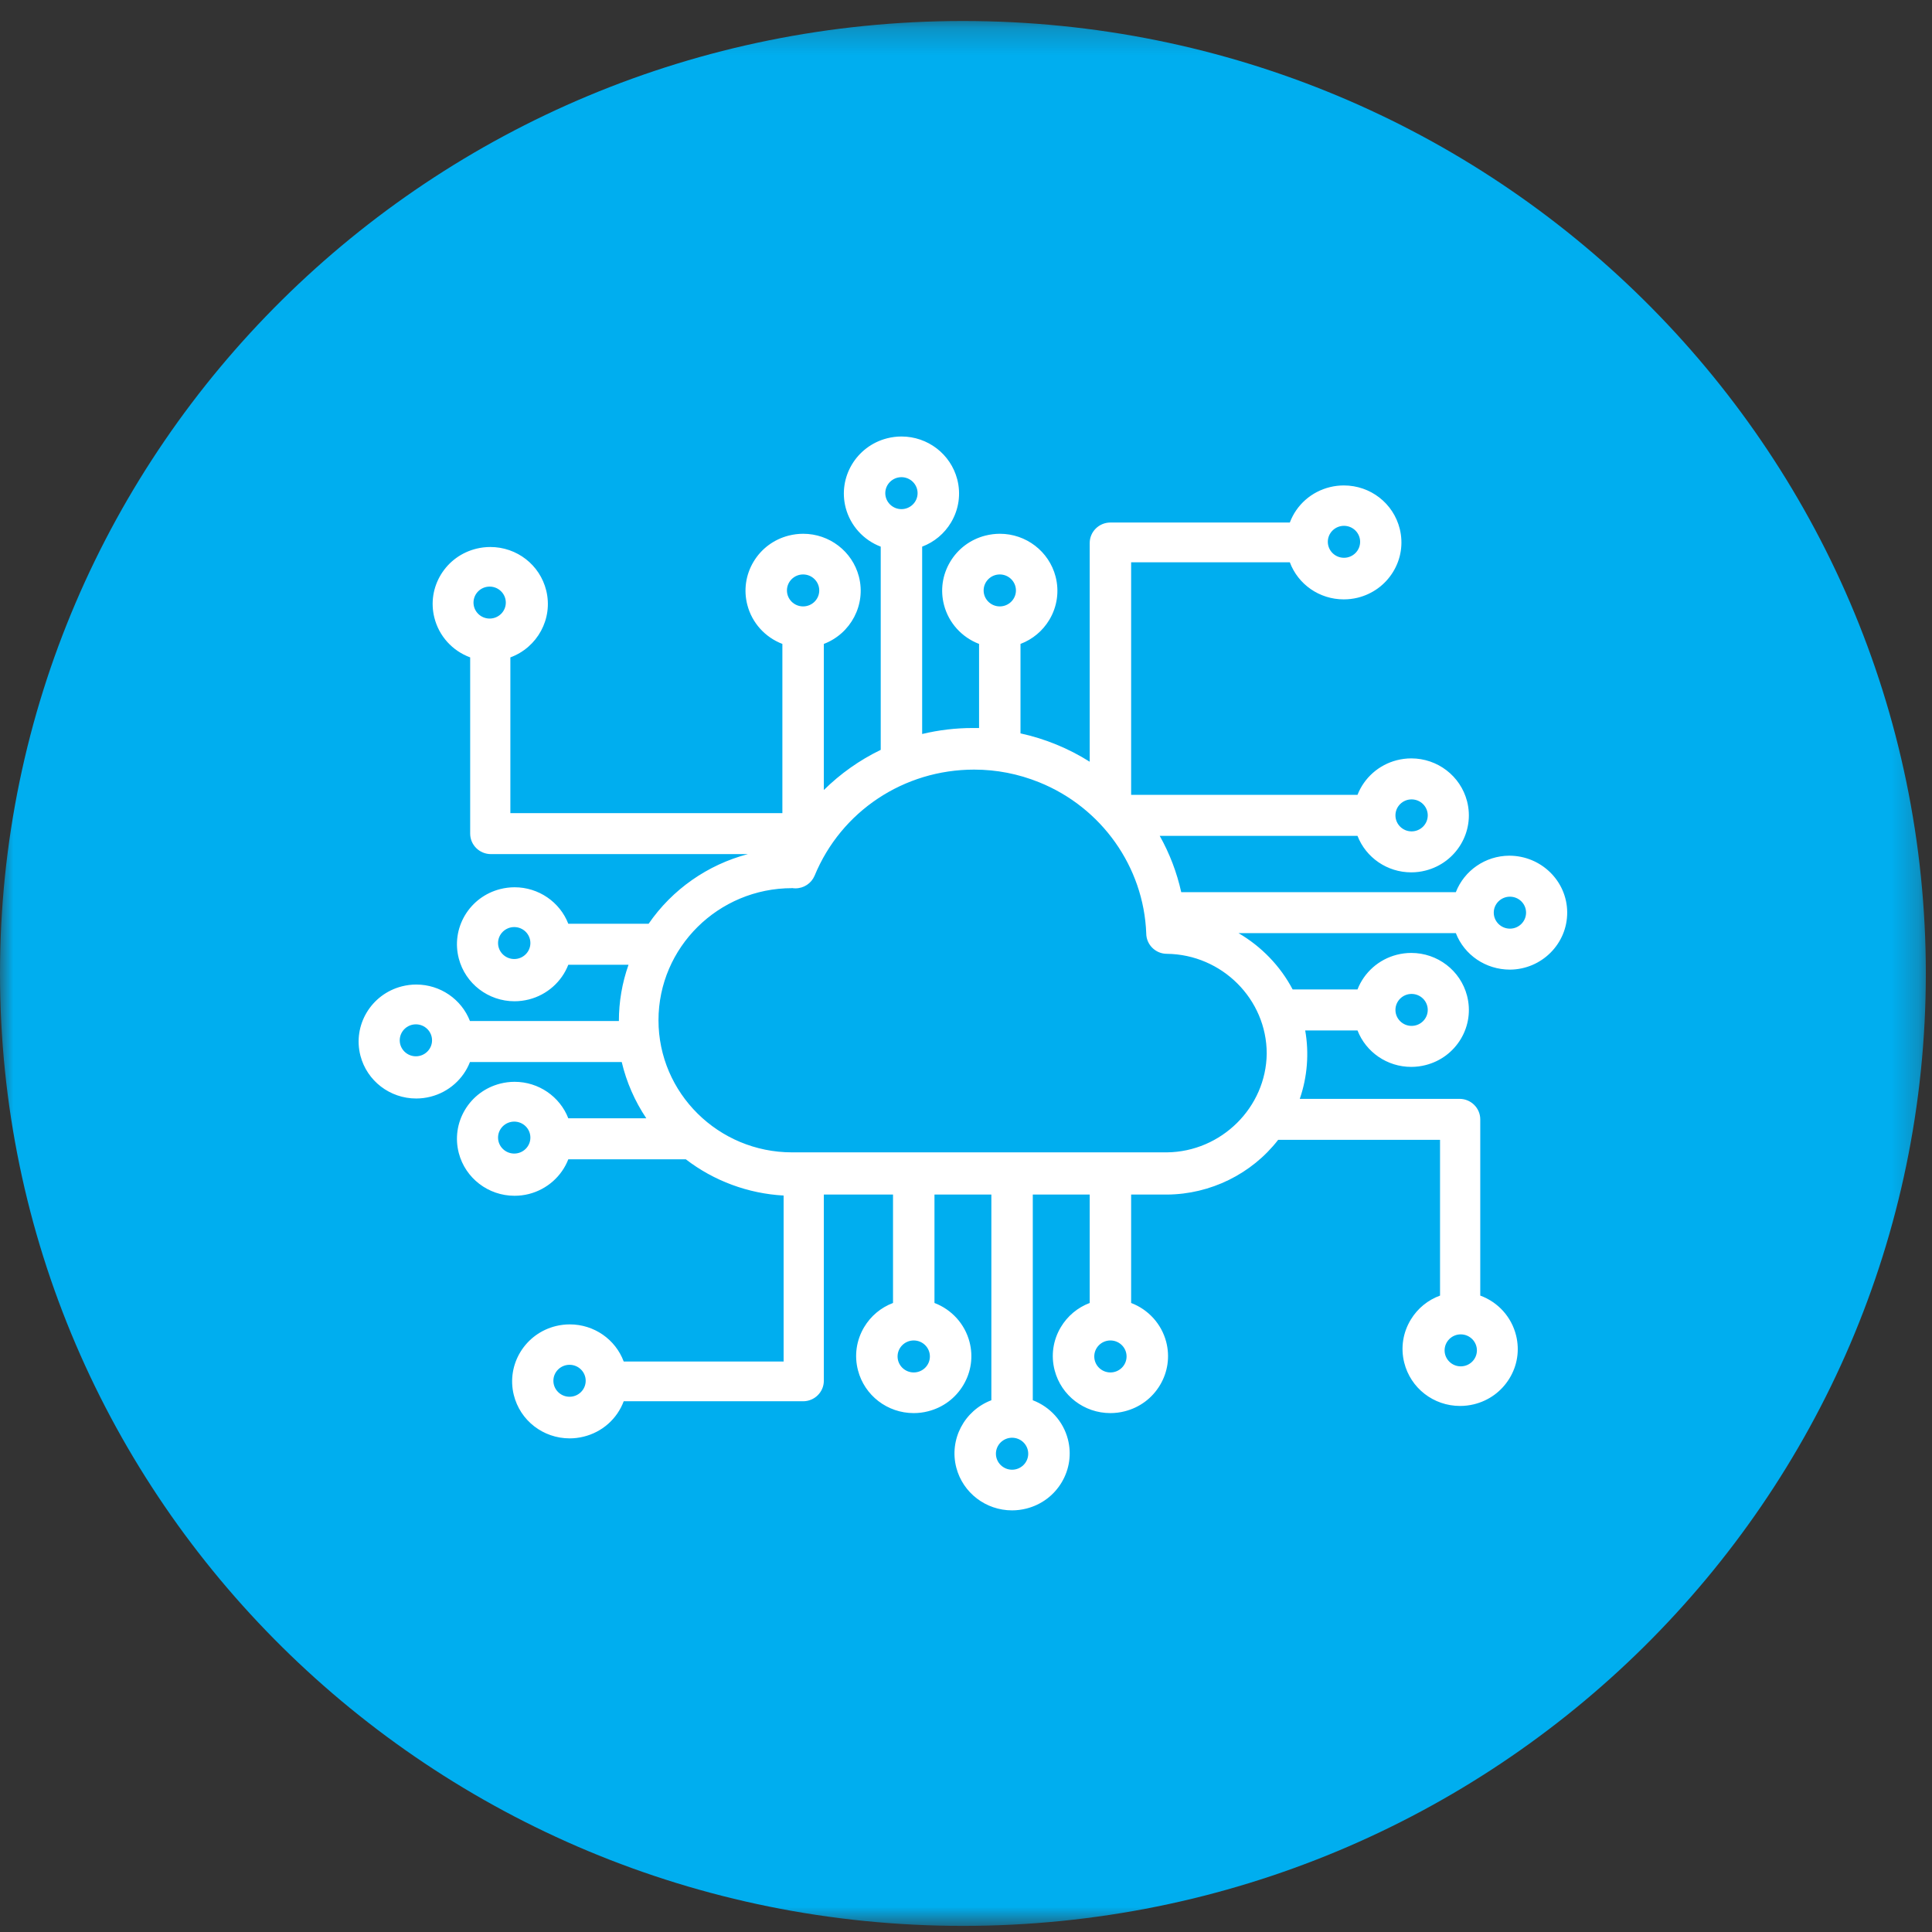 <?xml version="1.0" encoding="UTF-8"?>
<svg width="72px" height="72px" viewBox="0 0 72 72" version="1.1" xmlns="http://www.w3.org/2000/svg" xmlns:xlink="http://www.w3.org/1999/xlink">
    <rect x="0" y="0" width="72" height="72" fill="#333333" stroke="none"/>
    <!-- Generator: Sketch 60.1 (88133) - https://sketch.com -->
    <title>ico</title>
    <desc>Created with Sketch.</desc>
    <defs>
        <polygon id="path-1" points="0 0.228 71.77 0.228 71.77 71.217 0 71.217"></polygon>
    </defs>
    <g id="Page-1" stroke="none" stroke-width="1" fill="none" fill-rule="evenodd">
        <g id="Get-Tools" transform="translate(-404, -1166)">
            <g id="Topics-Full" transform="translate(0, 600)">
                <g id="Cards" transform="translate(260, 150)">
                    <g id="Card-4" transform="translate(0, 416)">
                        <g id="ico" transform="translate(144, 0)">
                            <g id="Group-6">
                                <g id="Group-3" transform="translate(0, 0.555)">
                                    <mask id="mask-2" fill="white">
                                        <use xlink:href="#path-1"></use>
                                    </mask>
                                    <g id="Clip-2"></g>
                                    <path d="M71.77,35.723 C71.77,55.326 55.703,71.217 35.885,71.217 C16.066,71.217 -0,55.326 -0,35.723 C-0,16.12 16.066,0.228 35.885,0.228 C55.703,0.228 71.77,16.12 71.77,35.723" id="Fill-1" fill="#00AEEF" mask="url(#mask-2)"></path>
                                </g>
                                <path d="M33.594,17.783 C33.263,17.783 32.992,18.05 32.992,18.379 C32.992,18.707 33.263,18.974 33.594,18.974 C33.926,18.974 34.196,18.707 34.196,18.379 C34.196,18.05 33.926,17.783 33.594,17.783 L33.594,17.783 Z M50.086,19.596 C49.754,19.596 49.484,19.863 49.484,20.191 C49.484,20.52 49.754,20.787 50.086,20.787 C50.418,20.787 50.688,20.52 50.688,20.191 C50.688,19.863 50.418,19.596 50.086,19.596 L50.086,19.596 Z M29.929,21.408 C29.597,21.408 29.327,21.676 29.327,22.004 C29.327,22.332 29.597,22.599 29.929,22.599 C30.262,22.599 30.531,22.332 30.531,22.004 C30.531,21.676 30.262,21.408 29.929,21.408 L29.929,21.408 Z M37.259,21.408 C36.927,21.408 36.657,21.676 36.657,22.004 C36.657,22.332 36.927,22.599 37.259,22.599 C37.591,22.599 37.861,22.332 37.861,22.004 C37.861,21.676 37.591,21.408 37.259,21.408 L37.259,21.408 Z M18.248,21.861 C17.916,21.861 17.646,22.128 17.646,22.457 C17.646,22.786 17.916,23.052 18.248,23.052 C18.579,23.052 18.85,22.786 18.85,22.457 C18.85,22.128 18.579,21.861 18.248,21.861 L18.248,21.861 Z M52.605,29.791 C52.274,29.791 52.004,30.058 52.004,30.386 C52.004,30.715 52.274,30.983 52.605,30.983 C52.938,30.983 53.208,30.715 53.208,30.386 C53.208,30.058 52.938,29.791 52.605,29.791 L52.605,29.791 Z M56.271,33.417 C55.939,33.417 55.668,33.683 55.668,34.011 C55.668,34.34 55.939,34.608 56.271,34.608 C56.603,34.608 56.872,34.34 56.872,34.011 C56.872,33.683 56.603,33.417 56.271,33.417 L56.271,33.417 Z M19.164,34.549 C18.832,34.549 18.561,34.816 18.561,35.145 C18.561,35.473 18.832,35.74 19.164,35.74 C19.496,35.74 19.766,35.473 19.766,35.145 C19.766,34.816 19.496,34.549 19.164,34.549 L19.164,34.549 Z M52.605,37.041 C52.274,37.041 52.004,37.308 52.004,37.637 C52.004,37.965 52.274,38.232 52.605,38.232 C52.938,38.232 53.208,37.965 53.208,37.637 C53.208,37.308 52.938,37.041 52.605,37.041 L52.605,37.041 Z M15.499,38.174 C15.167,38.174 14.897,38.441 14.897,38.77 C14.897,39.098 15.167,39.365 15.499,39.365 C15.831,39.365 16.101,39.098 16.101,38.77 C16.101,38.441 15.831,38.174 15.499,38.174 L15.499,38.174 Z M29.517,33.099 C26.772,33.099 24.54,35.307 24.54,38.022 C24.54,40.736 26.772,42.945 29.517,42.945 L43.489,42.945 C45.515,42.923 47.184,41.272 47.207,39.265 C47.207,37.238 45.538,35.569 43.486,35.546 C43.063,35.546 42.717,35.203 42.717,34.782 C42.623,32.308 41.057,30.093 38.728,29.154 C37.951,28.84 37.136,28.681 36.304,28.681 C33.683,28.681 31.349,30.232 30.358,32.634 C30.236,32.921 29.956,33.106 29.644,33.106 C29.599,33.106 29.553,33.102 29.508,33.094 L29.517,33.099 Z M19.164,41.799 C18.832,41.799 18.561,42.066 18.561,42.395 C18.561,42.723 18.832,42.99 19.164,42.99 C19.496,42.99 19.766,42.723 19.766,42.395 C19.766,42.066 19.496,41.799 19.164,41.799 L19.164,41.799 Z M54.438,49.728 C54.106,49.728 53.836,49.996 53.836,50.325 C53.836,50.653 54.106,50.92 54.438,50.92 C54.77,50.92 55.04,50.653 55.04,50.325 C55.04,49.996 54.77,49.728 54.438,49.728 L54.438,49.728 Z M34.052,49.955 C33.721,49.955 33.45,50.222 33.45,50.551 C33.45,50.88 33.721,51.147 34.052,51.147 C34.385,51.147 34.654,50.88 34.654,50.551 C34.654,50.222 34.385,49.955 34.052,49.955 L34.052,49.955 Z M41.382,49.955 C41.05,49.955 40.78,50.222 40.78,50.551 C40.78,50.88 41.05,51.147 41.382,51.147 C41.714,51.147 41.984,50.88 41.984,50.551 C41.984,50.222 41.714,49.955 41.382,49.955 L41.382,49.955 Z M21.225,50.862 C20.894,50.862 20.623,51.129 20.623,51.457 C20.623,51.786 20.894,52.053 21.225,52.053 C21.558,52.053 21.827,51.786 21.827,51.457 C21.827,51.129 21.558,50.862 21.225,50.862 L21.225,50.862 Z M37.717,53.58 C37.386,53.58 37.115,53.847 37.115,54.176 C37.115,54.504 37.386,54.772 37.717,54.772 C38.049,54.772 38.319,54.504 38.319,54.176 C38.319,53.847 38.049,53.58 37.717,53.58 L37.717,53.58 Z M37.716,56.287 C36.738,56.287 35.884,55.632 35.639,54.695 C35.364,53.641 35.942,52.564 36.945,52.183 L36.945,44.518 L34.825,44.518 L34.825,48.558 C35.466,48.802 35.956,49.339 36.131,50.008 C36.274,50.556 36.193,51.129 35.901,51.617 C35.61,52.105 35.144,52.453 34.589,52.594 C34.413,52.64 34.232,52.662 34.051,52.662 C33.073,52.662 32.219,52.007 31.975,51.069 C31.831,50.52 31.913,49.949 32.203,49.461 C32.452,49.043 32.829,48.728 33.28,48.558 L33.28,44.518 L30.702,44.518 L30.702,51.457 C30.702,51.878 30.355,52.221 29.929,52.221 L23.244,52.221 C22.998,52.877 22.441,53.374 21.742,53.542 C21.574,53.583 21.402,53.604 21.231,53.604 C20.239,53.604 19.382,52.937 19.147,51.984 C18.866,50.847 19.572,49.696 20.722,49.417 C20.89,49.377 21.062,49.356 21.233,49.356 C22.141,49.356 22.935,49.914 23.244,50.739 L29.203,50.739 L29.203,44.554 C27.883,44.482 26.604,44.009 25.559,43.204 L21.179,43.204 C20.932,43.838 20.388,44.323 19.713,44.496 C19.537,44.541 19.356,44.563 19.175,44.563 C18.197,44.563 17.343,43.908 17.098,42.971 C16.955,42.421 17.037,41.85 17.327,41.362 C17.619,40.873 18.084,40.527 18.64,40.384 C18.816,40.339 18.997,40.316 19.178,40.316 C20.072,40.316 20.864,40.865 21.179,41.676 L24.086,41.676 C23.658,41.038 23.346,40.325 23.17,39.579 L17.514,39.579 C17.267,40.213 16.723,40.698 16.048,40.87 C15.872,40.915 15.691,40.938 15.51,40.938 C14.532,40.938 13.678,40.283 13.433,39.346 C13.137,38.212 13.829,37.052 14.975,36.759 C15.151,36.714 15.331,36.691 15.513,36.691 C16.408,36.691 17.199,37.24 17.514,38.051 L23.064,38.051 C23.064,37.332 23.185,36.628 23.423,35.954 L21.179,35.954 C20.932,36.588 20.388,37.073 19.713,37.246 C19.537,37.29 19.356,37.314 19.175,37.314 C18.196,37.314 17.343,36.658 17.098,35.721 C16.955,35.172 17.037,34.6 17.327,34.111 C17.619,33.623 18.084,33.276 18.64,33.134 C18.816,33.089 18.997,33.066 19.178,33.066 C20.072,33.066 20.864,33.615 21.179,34.426 L24.172,34.426 C25.057,33.139 26.376,32.225 27.871,31.83 L18.294,31.83 C17.868,31.83 17.522,31.487 17.522,31.066 L17.522,24.499 C16.859,24.255 16.357,23.704 16.186,23.013 C16.049,22.462 16.139,21.892 16.435,21.407 C16.734,20.922 17.204,20.581 17.761,20.446 C17.928,20.406 18.1,20.385 18.272,20.385 C19.263,20.385 20.12,21.051 20.356,22.005 C20.617,23.061 20.026,24.129 19.02,24.499 L19.02,30.303 L29.157,30.303 L29.157,23.997 C28.515,23.752 28.026,23.214 27.852,22.547 C27.708,21.998 27.79,21.426 28.08,20.938 C28.371,20.449 28.837,20.102 29.393,19.96 C29.569,19.916 29.75,19.892 29.931,19.892 C30.909,19.892 31.763,20.547 32.008,21.485 C32.282,22.539 31.704,23.616 30.702,23.997 L30.702,29.442 C31.319,28.832 32.039,28.323 32.822,27.945 C32.821,27.922 32.822,20.372 32.822,20.372 C32.18,20.128 31.691,19.59 31.516,18.922 C31.221,17.789 31.912,16.628 33.058,16.335 C33.234,16.29 33.415,16.267 33.595,16.267 C34.574,16.267 35.427,16.922 35.673,17.861 C35.816,18.409 35.734,18.981 35.443,19.47 C35.194,19.887 34.817,20.201 34.366,20.372 L34.366,27.354 C34.983,27.206 35.615,27.131 36.25,27.131 L36.487,27.131 L36.487,23.997 C35.845,23.752 35.355,23.214 35.181,22.547 C35.037,21.997 35.119,21.426 35.41,20.938 C35.701,20.449 36.167,20.102 36.723,19.96 C36.899,19.916 37.08,19.892 37.261,19.892 C38.239,19.892 39.092,20.547 39.338,21.485 C39.481,22.034 39.399,22.606 39.108,23.095 C38.859,23.512 38.482,23.826 38.031,23.997 L38.031,27.331 C38.944,27.53 39.823,27.89 40.61,28.387 L40.61,20.237 C40.61,19.816 40.956,19.473 41.382,19.473 L48.068,19.473 C48.314,18.817 48.871,18.321 49.569,18.152 C49.737,18.111 49.91,18.091 50.081,18.091 C51.072,18.091 51.929,18.757 52.165,19.71 C52.301,20.261 52.212,20.831 51.914,21.316 C51.616,21.8 51.146,22.141 50.589,22.277 C50.422,22.317 50.25,22.337 50.078,22.337 C49.171,22.337 48.377,21.78 48.068,20.955 L42.154,20.955 L42.154,29.622 L50.59,29.622 C50.838,28.989 51.381,28.503 52.056,28.331 C52.233,28.286 52.414,28.263 52.595,28.263 C53.572,28.263 54.427,28.918 54.672,29.856 C54.968,30.99 54.276,32.149 53.13,32.442 C52.953,32.488 52.773,32.51 52.592,32.51 C51.697,32.51 50.906,31.962 50.59,31.151 L43.22,31.151 C43.589,31.808 43.857,32.511 44.021,33.248 L54.255,33.248 C54.569,32.442 55.355,31.894 56.243,31.889 C57.434,31.889 58.397,32.834 58.405,33.997 C58.413,35.168 57.456,36.127 56.273,36.135 C55.364,36.135 54.571,35.587 54.255,34.775 L46.156,34.775 C47.005,35.271 47.712,35.997 48.173,36.873 L50.59,36.873 C50.838,36.239 51.381,35.753 52.056,35.581 C52.233,35.536 52.414,35.513 52.594,35.513 C53.572,35.513 54.427,36.168 54.672,37.106 C54.815,37.655 54.734,38.226 54.443,38.715 C54.151,39.203 53.685,39.551 53.13,39.692 C52.953,39.738 52.772,39.76 52.592,39.76 C51.697,39.76 50.906,39.212 50.59,38.401 L48.641,38.401 C48.791,39.252 48.721,40.134 48.439,40.951 L54.393,40.951 C54.818,40.951 55.165,41.294 55.165,41.715 L55.165,48.283 C55.828,48.526 56.329,49.077 56.5,49.768 C56.637,50.319 56.548,50.89 56.25,51.374 C55.952,51.859 55.482,52.2 54.925,52.335 C54.757,52.375 54.585,52.396 54.414,52.396 C53.423,52.396 52.566,51.73 52.33,50.776 C52.194,50.226 52.283,49.656 52.581,49.17 C52.834,48.757 53.214,48.448 53.666,48.283 L53.666,42.479 L47.633,42.479 C46.649,43.748 45.113,44.507 43.491,44.518 L42.154,44.518 L42.154,48.558 C42.796,48.802 43.286,49.339 43.461,50.008 C43.604,50.557 43.522,51.129 43.231,51.617 C42.94,52.105 42.474,52.453 41.918,52.594 C41.742,52.64 41.561,52.662 41.38,52.662 C40.403,52.662 39.549,52.007 39.304,51.069 C39.16,50.52 39.242,49.949 39.533,49.461 C39.782,49.043 40.159,48.728 40.61,48.558 L40.61,44.518 L38.489,44.518 L38.489,52.183 C39.131,52.428 39.622,52.965 39.796,53.633 C39.939,54.182 39.857,54.754 39.566,55.242 C39.275,55.73 38.809,56.078 38.254,56.219 C38.078,56.264 37.896,56.287 37.716,56.287 L37.716,56.287 Z" id="Fill-4" fill="#FFFFFF"></path>
                            </g>
                        </g>
                    </g>
                </g>
            </g>
        </g>
    </g>
</svg>
